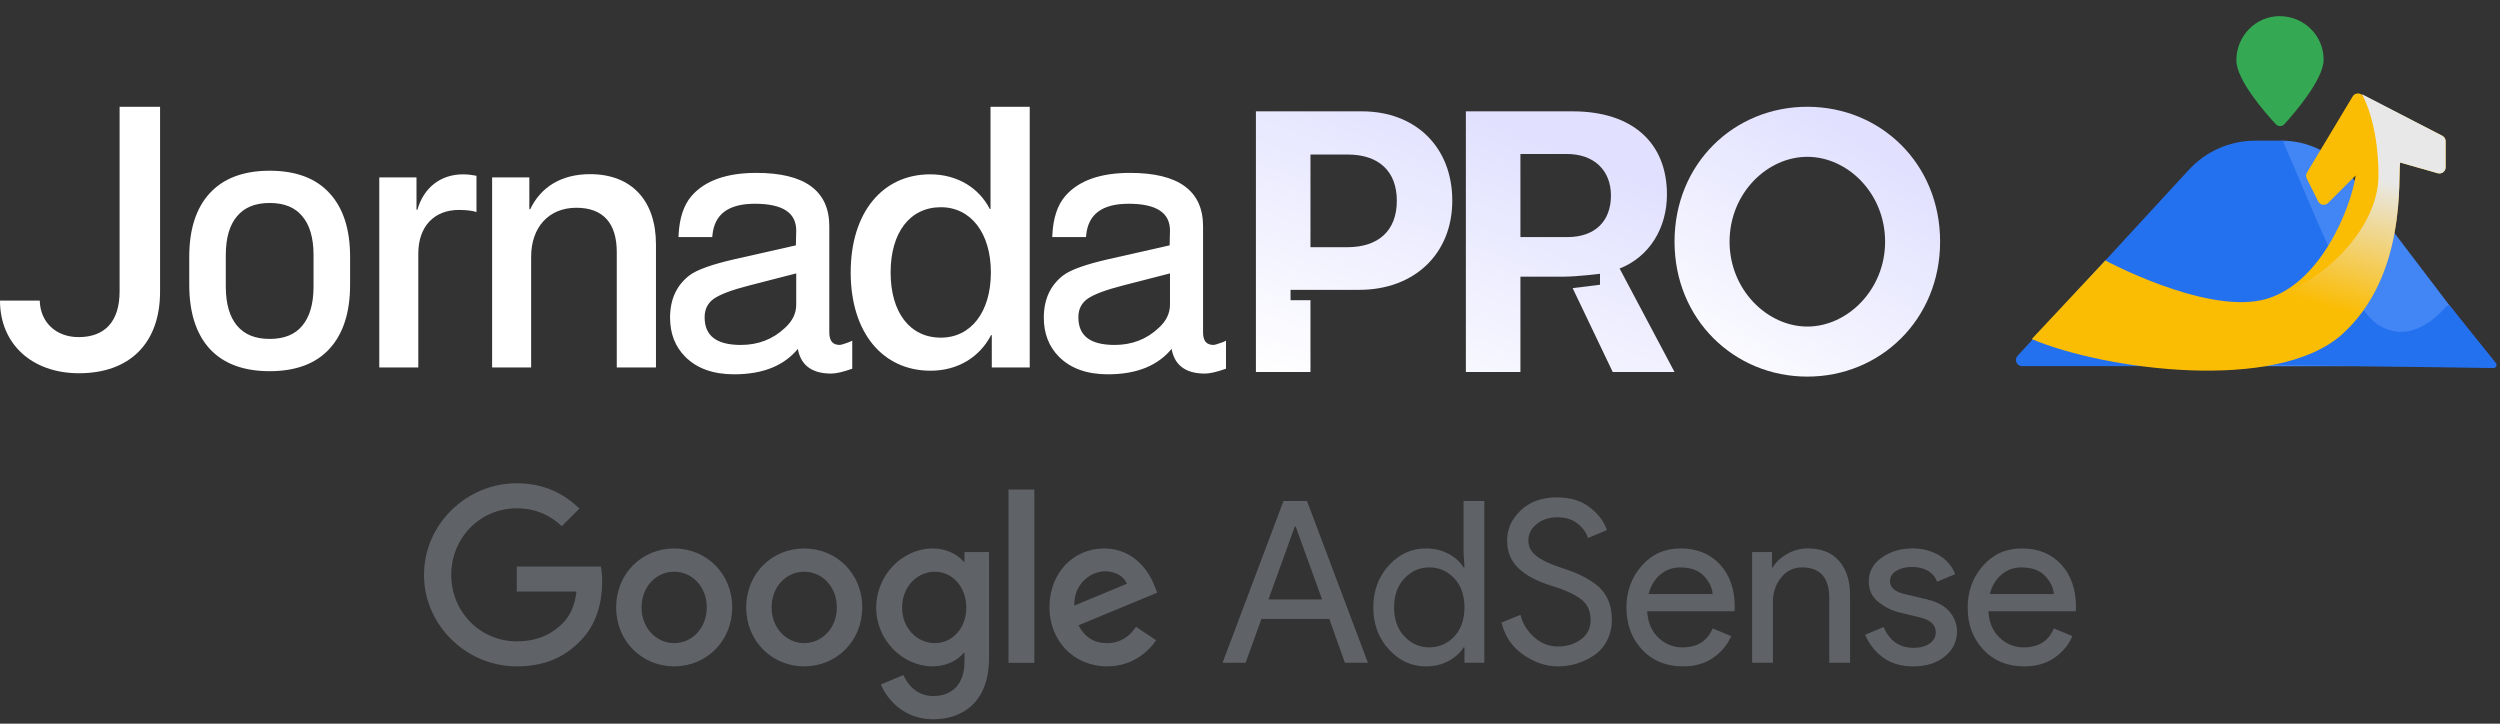 <svg xmlns="http://www.w3.org/2000/svg" width="380" height="110" viewBox="0 0 380 110" fill="none"><rect x="0" y="0" width="380" height="110" fill="#333333" stroke="none"/><path d="M6.10352e-05 45.694H6.041C6.124 48.989 8.513 51.241 11.945 51.241C15.982 51.241 18.179 48.824 18.179 44.293V16.229H24.33V44.321C24.33 52.174 19.716 56.733 12 56.733C4.861 56.733 6.10352e-05 52.284 6.10352e-05 45.694Z" fill="white"></path><path d="M57.65 55.855V26.966H63.307V31.882H63.444C64.405 28.504 66.987 26.5 70.392 26.5C71.243 26.5 71.984 26.637 72.424 26.719V32.239C71.957 32.047 70.913 31.909 69.76 31.909C65.943 31.909 63.581 34.463 63.581 38.554V55.855H57.65Z" fill="white"></path><path d="M74.802 55.854V26.966H80.458V31.799H80.596C82.161 28.504 85.236 26.472 89.685 26.472C96.056 26.472 99.708 30.536 99.708 37.154V55.854H93.749V38.307C93.749 33.968 91.717 31.579 87.598 31.579C83.424 31.579 80.733 34.545 80.733 39.021V55.854H74.802Z" fill="white"></path><path d="M141.443 56.348C134.138 56.348 129.305 50.527 129.305 41.41C129.305 32.293 134.138 26.499 141.388 26.499C145.534 26.499 148.829 28.586 150.449 31.771H150.559V16.229H156.518V55.854H150.752V50.939H150.642C148.939 54.234 145.644 56.348 141.443 56.348ZM143.008 31.497C138.312 31.497 135.374 35.341 135.374 41.41C135.374 47.506 138.312 51.323 143.008 51.323C147.566 51.323 150.614 47.451 150.614 41.41C150.614 35.424 147.566 31.497 143.008 31.497Z" fill="white"></path><path fill-rule="evenodd" clip-rule="evenodd" d="M294.896 36.737C294.896 48.542 285.833 57.244 274.712 57.244C263.591 57.244 254.529 48.542 254.529 36.737C254.529 24.849 263.591 16.229 274.712 16.229C285.833 16.229 294.896 24.846 294.896 36.737ZM274.715 23.836C280.808 23.836 286.536 29.356 286.536 36.739C286.536 44.039 280.808 49.638 274.715 49.637C268.622 49.637 262.894 44.039 262.894 36.739C262.894 29.359 268.622 23.836 274.715 23.836Z" fill="url(#paint0_linear_6_1049)"></path><path d="M190.898 16.924H207.017C215.146 16.924 220.747 22.334 220.747 30.49C220.747 38.618 214.953 44.055 206.605 44.055H199.191H196.164V45.63L199.191 45.63V56.549H190.898V16.924ZM199.191 23.487V37.574H204.793C209.544 37.574 212.317 35.048 212.317 30.517C212.317 26.014 209.571 23.487 204.821 23.487H199.191Z" fill="url(#paint1_linear_6_1049)"></path><path d="M231.105 23.405V36.037H238.245C242.419 36.037 244.863 33.648 244.863 29.721C244.863 25.876 242.281 23.405 238.162 23.405H231.105ZM231.105 42.05V56.549H222.812V16.924H239.041C248.158 16.924 253.375 21.73 253.375 29.556C253.375 34.636 250.739 39.03 246.181 40.815L254.529 56.549H245.137L239.041 43.795L243.2 43.279V41.615C243.2 41.615 239.701 42.05 237.75 42.05C235.8 42.05 231.105 42.05 231.105 42.05Z" fill="url(#paint2_linear_6_1049)"></path><path d="M129.423 52.16V51.97L129.252 52.055C129.186 52.088 129.044 52.142 128.818 52.217L128.818 52.217L128.816 52.218C128.498 52.33 128.243 52.414 128.05 52.469C127.851 52.526 127.73 52.549 127.674 52.549C127.078 52.549 126.652 52.378 126.371 52.055C126.088 51.729 125.936 51.227 125.936 50.529V34.389C125.936 31.734 125.019 29.727 123.174 28.389C121.336 27.055 118.593 26.398 114.964 26.398C110.485 26.398 107.221 27.546 105.202 29.869L105.202 29.869C104.016 31.246 103.375 33.225 103.261 35.79L103.256 35.913H103.379H108.047H108.155L108.164 35.805C108.312 34.144 108.933 32.912 110.016 32.093C111.103 31.271 112.672 30.851 114.739 30.851C116.905 30.851 118.508 31.211 119.567 31.914C120.617 32.611 121.145 33.654 121.145 35.062L121.091 37.388L111.733 39.504L111.733 39.504C110.005 39.899 108.571 40.298 107.431 40.703C106.293 41.108 105.441 41.52 104.883 41.944L104.882 41.944C102.937 43.431 101.968 45.549 101.968 48.28C101.968 50.669 102.728 52.631 104.252 54.156C106.004 55.908 108.456 56.777 111.59 56.777C115.988 56.777 119.25 55.44 121.349 52.747C121.519 53.993 121.991 54.952 122.776 55.611C123.62 56.319 124.808 56.665 126.324 56.665C127.057 56.665 128.066 56.434 129.344 55.983L129.423 55.956V55.872V52.16ZM113.869 43.276L113.869 43.276L121.145 41.402V46.312C121.145 47.66 120.564 48.867 119.384 49.936L119.384 49.936L119.383 49.938C117.531 51.678 115.273 52.549 112.602 52.549C110.702 52.549 109.299 52.18 108.372 51.463C107.451 50.749 106.984 49.677 106.984 48.224C106.984 46.984 107.455 46.028 108.397 45.339C109.39 44.64 111.208 43.951 113.869 43.276Z" fill="white" stroke="white" stroke-width="0.236"></path><path d="M186.233 52.16V51.97L186.063 52.055C185.996 52.088 185.854 52.142 185.628 52.217L185.628 52.217L185.626 52.218C185.309 52.33 185.053 52.414 184.86 52.469C184.661 52.526 184.541 52.549 184.484 52.549C183.889 52.549 183.462 52.378 183.181 52.055C182.898 51.729 182.746 51.227 182.746 50.529V34.389C182.746 31.734 181.829 29.727 179.984 28.389C178.146 27.055 175.403 26.398 171.775 26.398C167.295 26.398 164.031 27.546 162.013 29.869L162.012 29.869C160.827 31.246 160.185 33.225 160.072 35.79L160.066 35.913H160.189H164.857H164.965L164.975 35.805C165.122 34.144 165.743 32.912 166.826 32.093C167.913 31.271 169.482 30.851 171.55 30.851C173.715 30.851 175.318 31.211 176.377 31.914C177.427 32.611 177.955 33.654 177.955 35.062L177.901 37.388L168.543 39.504L168.543 39.504C166.815 39.899 165.381 40.298 164.241 40.703C163.103 41.108 162.251 41.52 161.693 41.944L161.693 41.944C159.747 43.431 158.778 45.549 158.778 48.28C158.778 50.669 159.538 52.631 161.062 54.156C162.815 55.908 165.266 56.777 168.4 56.777C172.798 56.777 176.06 55.44 178.159 52.747C178.329 53.993 178.801 54.952 179.586 55.611C180.43 56.319 181.618 56.665 183.135 56.665C183.868 56.665 184.876 56.434 186.155 55.983L186.233 55.956V55.872V52.16ZM170.679 43.276L170.679 43.276L177.955 41.402V46.312C177.955 47.66 177.374 48.867 176.194 49.936L176.194 49.936L176.193 49.938C174.341 51.678 172.084 52.549 169.413 52.549C167.512 52.549 166.109 52.18 165.182 51.463C164.262 50.749 163.794 49.677 163.794 48.224C163.794 46.984 164.265 46.028 165.207 45.339C166.2 44.64 168.019 43.951 170.679 43.276Z" fill="white" stroke="white" stroke-width="0.236"></path><path d="M32.071 52.816L32.073 52.818C34.125 55.044 37.114 56.137 40.99 56.137C44.865 56.137 47.846 55.044 49.881 52.817C51.928 50.577 52.931 47.385 52.931 43.285V39.028C52.931 34.947 51.928 31.774 49.88 29.552C47.846 27.325 44.865 26.233 40.99 26.233C37.132 26.233 34.153 27.326 32.1 29.552C30.052 31.773 29.049 34.947 29.049 39.028V43.285C29.049 47.384 30.043 50.575 32.071 52.816ZM46.152 49.701L46.151 49.703C44.998 51.089 43.294 51.8 40.99 51.8C38.705 51.8 37 51.09 35.828 49.701C34.648 48.304 34.038 46.265 34.038 43.542V38.771C34.038 36.067 34.648 34.048 35.827 32.67L35.828 32.669C37 31.28 38.705 30.569 40.99 30.569C43.294 30.569 44.998 31.28 46.151 32.667L46.151 32.667L46.153 32.67C47.331 34.048 47.942 36.067 47.942 38.771V43.542C47.942 46.265 47.331 48.304 46.152 49.701Z" fill="white" stroke="white" stroke-width="0.566"></path><path fill-rule="evenodd" clip-rule="evenodd" d="M353.194 9.04C353.209 12.004 348.905 17.026 347.231 18.867C346.876 19.258 346.275 19.261 345.916 18.873C344.237 17.062 339.941 12.139 339.928 9.178C339.912 5.499 342.854 2.437 346.514 2.453C350.175 2.47 353.177 5.361 353.194 9.039" fill="#34A853"></path><path d="M357.209 26.549C354.734 23.294 350.879 21.383 346.79 21.383V21.383L341.364 55.658L379.348 55.658L357.209 26.549Z" fill="#4285F4"></path><path d="M361.535 49.405C356.931 46.562 350.902 30.138 346.965 21.413L341.7 54.864C341.656 55.147 341.872 55.404 342.159 55.408L378.998 55.944C379.397 55.95 379.622 55.489 379.373 55.178L372.509 46.633C372.333 46.414 372.014 46.399 371.826 46.607C370.487 48.081 366.393 52.406 361.535 49.405Z" fill="#2471F0"></path><path d="M332.726 25.791C335.314 22.981 338.96 21.382 342.78 21.382L347.172 21.382L343.201 55.657L307.367 55.657C306.546 55.657 306.117 54.68 306.674 54.076L332.726 25.791Z" fill="#2471F0"></path><path d="M355.996 50.818C346.037 59.755 319.884 56.217 308.824 51.541L320.008 39.59C320.008 39.59 334.779 47.545 343.717 45.629C352.654 43.714 357.416 31.354 358.055 26.672L353.872 30.854C353.417 31.309 352.65 31.185 352.362 30.609L350.625 27.135C350.481 26.846 350.494 26.505 350.66 26.228L357.601 14.659C357.857 14.234 358.397 14.079 358.839 14.305L371.22 20.636C371.535 20.797 371.734 21.121 371.734 21.475V25.424C371.734 26.049 371.135 26.502 370.533 26.33L364.816 24.703C364.47 26.672 365.955 41.88 355.996 50.818Z" fill="#FBBC04"></path><path d="M355.996 50.818C346.037 59.755 321.234 54.968 310.174 50.293L316.219 43.727C316.219 43.727 334.779 47.544 343.717 45.629C352.654 43.714 361.53 34.867 361.53 26.672C361.53 18.477 359.018 14.315 359.018 14.315L371.224 20.634C371.537 20.797 371.734 21.119 371.734 21.472V25.423C371.734 26.049 371.135 26.501 370.533 26.33L364.816 24.703C364.47 26.672 365.955 41.88 355.996 50.818Z" fill="url(#paint3_linear_6_1049)"></path><path fill-rule="evenodd" clip-rule="evenodd" d="M312.187 90.298C312.117 89.338 311.678 88.423 310.866 87.551C310.054 86.683 308.849 86.248 307.247 86.248C306.081 86.248 305.072 86.613 304.213 87.346C303.355 88.078 302.766 89.064 302.447 90.3H312.187L312.187 90.298ZM307.66 101.288C305.122 101.288 303.059 100.443 301.472 98.748C299.88 97.053 299.086 94.913 299.086 92.326C299.086 89.877 299.857 87.77 301.401 86.007C302.944 84.244 304.917 83.363 307.316 83.363C309.808 83.363 311.804 84.175 313.301 85.801C314.798 87.427 315.549 89.601 315.549 92.326L315.513 92.908H302.242C302.333 94.604 302.899 95.944 303.939 96.928C304.979 97.913 306.196 98.404 307.592 98.404C309.855 98.404 311.387 97.443 312.187 95.52L315 96.687C314.451 97.992 313.547 99.087 312.289 99.968C311.033 100.847 309.489 101.289 307.66 101.289L307.66 101.288ZM290.843 101.289C288.969 101.289 287.421 100.831 286.198 99.915C285.004 99.038 284.073 97.851 283.505 96.481L286.318 95.314C287.209 97.421 288.73 98.473 290.879 98.473C291.863 98.473 292.668 98.257 293.298 97.821C293.924 97.386 294.24 96.813 294.24 96.102C294.24 95.005 293.475 94.261 291.942 93.871L288.547 93.046C287.472 92.772 286.455 92.251 285.494 91.485C284.536 90.718 284.054 89.682 284.054 88.377C284.054 86.888 284.71 85.68 286.027 84.754C287.339 83.827 288.9 83.363 290.708 83.363C292.193 83.363 293.52 83.702 294.686 84.375C295.83 85.025 296.714 86.05 297.189 87.278L294.446 88.411C293.828 86.922 292.549 86.179 290.605 86.179C289.665 86.179 288.879 86.374 288.238 86.763C287.597 87.152 287.278 87.679 287.278 88.342C287.278 89.304 288.02 89.956 289.509 90.3L292.834 91.09C294.413 91.456 295.578 92.086 296.332 92.978C297.088 93.871 297.464 94.879 297.464 96.001C297.464 97.512 296.846 98.77 295.612 99.778C294.377 100.784 292.788 101.289 290.845 101.289M269.341 83.912V86.246H269.478C269.934 85.446 270.656 84.765 271.639 84.203C272.598 83.649 273.687 83.359 274.794 83.363C276.876 83.363 278.462 84.005 279.561 85.286C280.659 86.567 281.207 88.287 281.207 90.437V100.74H278.052V90.916C278.052 87.803 276.668 86.246 273.904 86.246C272.601 86.246 271.537 86.769 270.713 87.809C269.89 88.852 269.478 90.058 269.478 91.432V100.74H266.324V83.912C266.324 83.912 269.341 83.912 269.341 83.912ZM260.321 90.298C260.252 89.338 259.811 88.423 259 87.551C258.189 86.683 256.982 86.248 255.382 86.248C254.216 86.248 253.205 86.613 252.346 87.346C251.489 88.078 250.901 89.064 250.581 90.3H260.321V90.298ZM255.794 101.288C253.256 101.288 251.192 100.443 249.604 98.748C248.015 97.053 247.22 94.913 247.22 92.326C247.22 89.877 247.991 87.77 249.535 86.007C251.079 84.244 253.05 83.363 255.451 83.363C257.943 83.363 259.938 84.175 261.436 85.801C262.933 87.427 263.682 89.601 263.682 92.326L263.648 92.908H250.375C250.467 94.604 251.033 95.944 252.073 96.928C253.113 97.913 254.33 98.404 255.725 98.404C257.99 98.404 259.52 97.443 260.321 95.52L263.133 96.687C262.586 97.992 261.681 99.087 260.424 99.968C259.167 100.847 257.622 101.289 255.794 101.289L255.794 101.288ZM236.801 101.289C235.019 101.289 233.275 100.704 231.572 99.538C229.869 98.37 228.753 96.734 228.227 94.627L231.109 93.459C231.439 94.79 232.176 95.985 233.218 96.876C234.28 97.803 235.474 98.267 236.8 98.267C238.173 98.267 239.344 97.906 240.316 97.185C241.288 96.465 241.774 95.485 241.774 94.249C241.774 92.875 241.288 91.817 240.316 91.072C239.344 90.328 237.806 89.635 235.704 88.995C233.531 88.308 231.883 87.421 230.764 86.333C229.645 85.246 229.084 83.856 229.084 82.159C229.084 80.397 229.782 78.862 231.178 77.558C232.571 76.253 234.388 75.602 236.63 75.602C238.71 75.602 240.402 76.123 241.706 77.165C243.009 78.206 243.853 79.345 244.243 80.581L241.363 81.783C241.158 81.005 240.647 80.284 239.837 79.62C239.024 78.955 237.979 78.624 236.7 78.624C235.486 78.624 234.453 78.961 233.595 79.636C232.738 80.312 232.308 81.154 232.308 82.159C232.308 83.078 232.703 83.848 233.492 84.478C234.281 85.108 235.441 85.676 236.973 86.179C238.185 86.569 239.194 86.946 240.009 87.312C240.879 87.714 241.706 88.202 242.478 88.771C243.311 89.377 243.939 90.133 244.364 91.039C244.786 91.942 244.998 92.989 244.998 94.18C244.998 95.37 244.753 96.435 244.261 97.374C243.807 98.27 243.134 99.038 242.306 99.606C240.68 100.705 238.763 101.291 236.801 101.289ZM217.249 98.403C218.734 98.403 219.997 97.855 221.038 96.755C222.078 95.656 222.599 94.18 222.599 92.326C222.599 90.472 222.078 88.993 221.038 87.896C219.997 86.797 218.734 86.246 217.251 86.246C215.786 86.246 214.528 86.801 213.478 87.912C212.424 89.023 211.898 90.495 211.898 92.326C211.898 94.156 212.424 95.629 213.478 96.738C214.528 97.849 215.786 98.403 217.251 98.403M216.733 101.289C214.561 101.289 212.686 100.429 211.112 98.712C209.531 96.996 208.744 94.867 208.744 92.326C208.744 89.785 209.531 87.656 211.11 85.937C212.686 84.22 214.561 83.363 216.733 83.363C218.016 83.363 219.164 83.636 220.181 84.187C221.198 84.737 221.958 85.423 222.462 86.248H222.599L222.462 83.912V76.151H225.616V100.738H222.6V98.403H222.462C221.958 99.229 221.198 99.915 220.181 100.465C219.162 101.013 218.014 101.289 216.733 101.289ZM192.796 91.123H200.96L196.946 80.03H196.809L192.796 91.124L192.796 91.123ZM185.832 100.738L195.092 76.151H198.662L207.922 100.738H204.424L202.056 94.079H191.733L189.332 100.738H185.834H185.832Z" fill="#5F6368"></path><path fill-rule="evenodd" clip-rule="evenodd" d="M163.291 92.056L171.289 88.729C170.848 87.609 169.528 86.83 167.968 86.83C165.969 86.83 163.191 88.595 163.291 92.056ZM172.679 95.279L175.728 97.314C174.747 98.775 172.373 101.286 168.273 101.286C163.191 101.286 159.519 97.349 159.519 92.328C159.519 86.997 163.224 83.367 167.833 83.367C172.476 83.367 174.747 87.067 175.491 89.07L175.898 90.088L163.935 95.042C164.85 96.841 166.273 97.757 168.273 97.757C170.271 97.757 171.662 96.771 172.679 95.278M153.291 100.743H157.222V74.409H153.291V100.743ZM146.878 92.36C146.878 89.205 144.775 86.897 142.098 86.897C139.389 86.897 137.117 89.205 137.117 92.36C137.117 95.483 139.389 97.757 142.097 97.757C144.775 97.757 146.878 95.483 146.878 92.36ZM150.333 83.911V99.996C150.333 106.614 146.436 109.33 141.827 109.33C137.488 109.33 134.878 106.411 133.897 104.035L137.319 102.609C137.931 104.068 139.422 105.798 141.827 105.798C144.775 105.798 146.606 103.966 146.606 100.54V99.25H146.47C145.589 100.335 143.894 101.286 141.758 101.286C137.285 101.286 133.184 97.383 133.184 92.36C133.184 87.305 137.285 83.367 141.758 83.367C143.894 83.367 145.589 84.317 146.47 85.37H146.605V83.911H150.333ZM107.432 92.328C107.432 89.102 105.136 86.897 102.474 86.897C99.812 86.897 97.516 89.104 97.516 92.328C97.516 95.517 99.813 97.757 102.474 97.757C105.136 97.757 107.432 95.517 107.432 92.328ZM111.291 92.328C111.291 97.485 107.332 101.286 102.474 101.286C97.616 101.286 93.657 97.485 93.657 92.328C93.657 87.135 97.616 83.369 102.474 83.369C107.332 83.369 111.291 87.133 111.291 92.328ZM127.2 92.328C127.2 89.102 124.904 86.897 122.242 86.897C119.581 86.897 117.284 89.104 117.284 92.328C117.284 95.517 119.581 97.757 122.242 97.757C124.904 97.757 127.2 95.517 127.2 92.328ZM131.061 92.328C131.061 97.485 127.101 101.286 122.242 101.286C117.384 101.286 113.425 97.485 113.425 92.328C113.425 87.135 117.384 83.369 122.242 83.369C127.101 83.369 131.061 87.133 131.061 92.328ZM78.549 101.286C70.892 101.286 64.451 95.042 64.451 87.373C64.451 79.703 70.892 73.457 78.55 73.457C82.788 73.457 85.803 75.122 88.074 77.295L85.396 79.975C83.769 78.448 81.567 77.26 78.55 77.26C72.959 77.26 68.585 81.774 68.585 87.373C68.585 92.972 72.959 97.485 78.55 97.485C82.177 97.485 84.243 96.026 85.566 94.702C86.65 93.618 87.363 92.056 87.633 89.918H78.549V86.118H91.325C91.462 86.796 91.529 87.611 91.529 88.492C91.529 91.344 90.749 94.873 88.243 97.385C85.802 99.929 82.684 101.286 78.549 101.286Z" fill="#5F6368"></path><defs><linearGradient id="paint0_linear_6_1049" x1="254.529" y1="57.244" x2="278.608" y2="19.015" gradientUnits="userSpaceOnUse"><stop stop-color="white"></stop><stop offset="1" stop-color="#E1E1FF"></stop></linearGradient><linearGradient id="paint1_linear_6_1049" x1="190.898" y1="56.549" x2="208.23" y2="11.654" gradientUnits="userSpaceOnUse"><stop stop-color="white"></stop><stop offset="1" stop-color="#E1E1FF"></stop></linearGradient><linearGradient id="paint2_linear_6_1049" x1="190.898" y1="56.549" x2="208.23" y2="11.654" gradientUnits="userSpaceOnUse"><stop stop-color="white"></stop><stop offset="1" stop-color="#E1E1FF"></stop></linearGradient><linearGradient id="paint3_linear_6_1049" x1="359.455" y1="26.433" x2="353.575" y2="46.494" gradientUnits="userSpaceOnUse"><stop stop-color="#E8E8E8"></stop><stop offset="1" stop-color="#E8E8E8" stop-opacity="0"></stop></linearGradient></defs></svg>